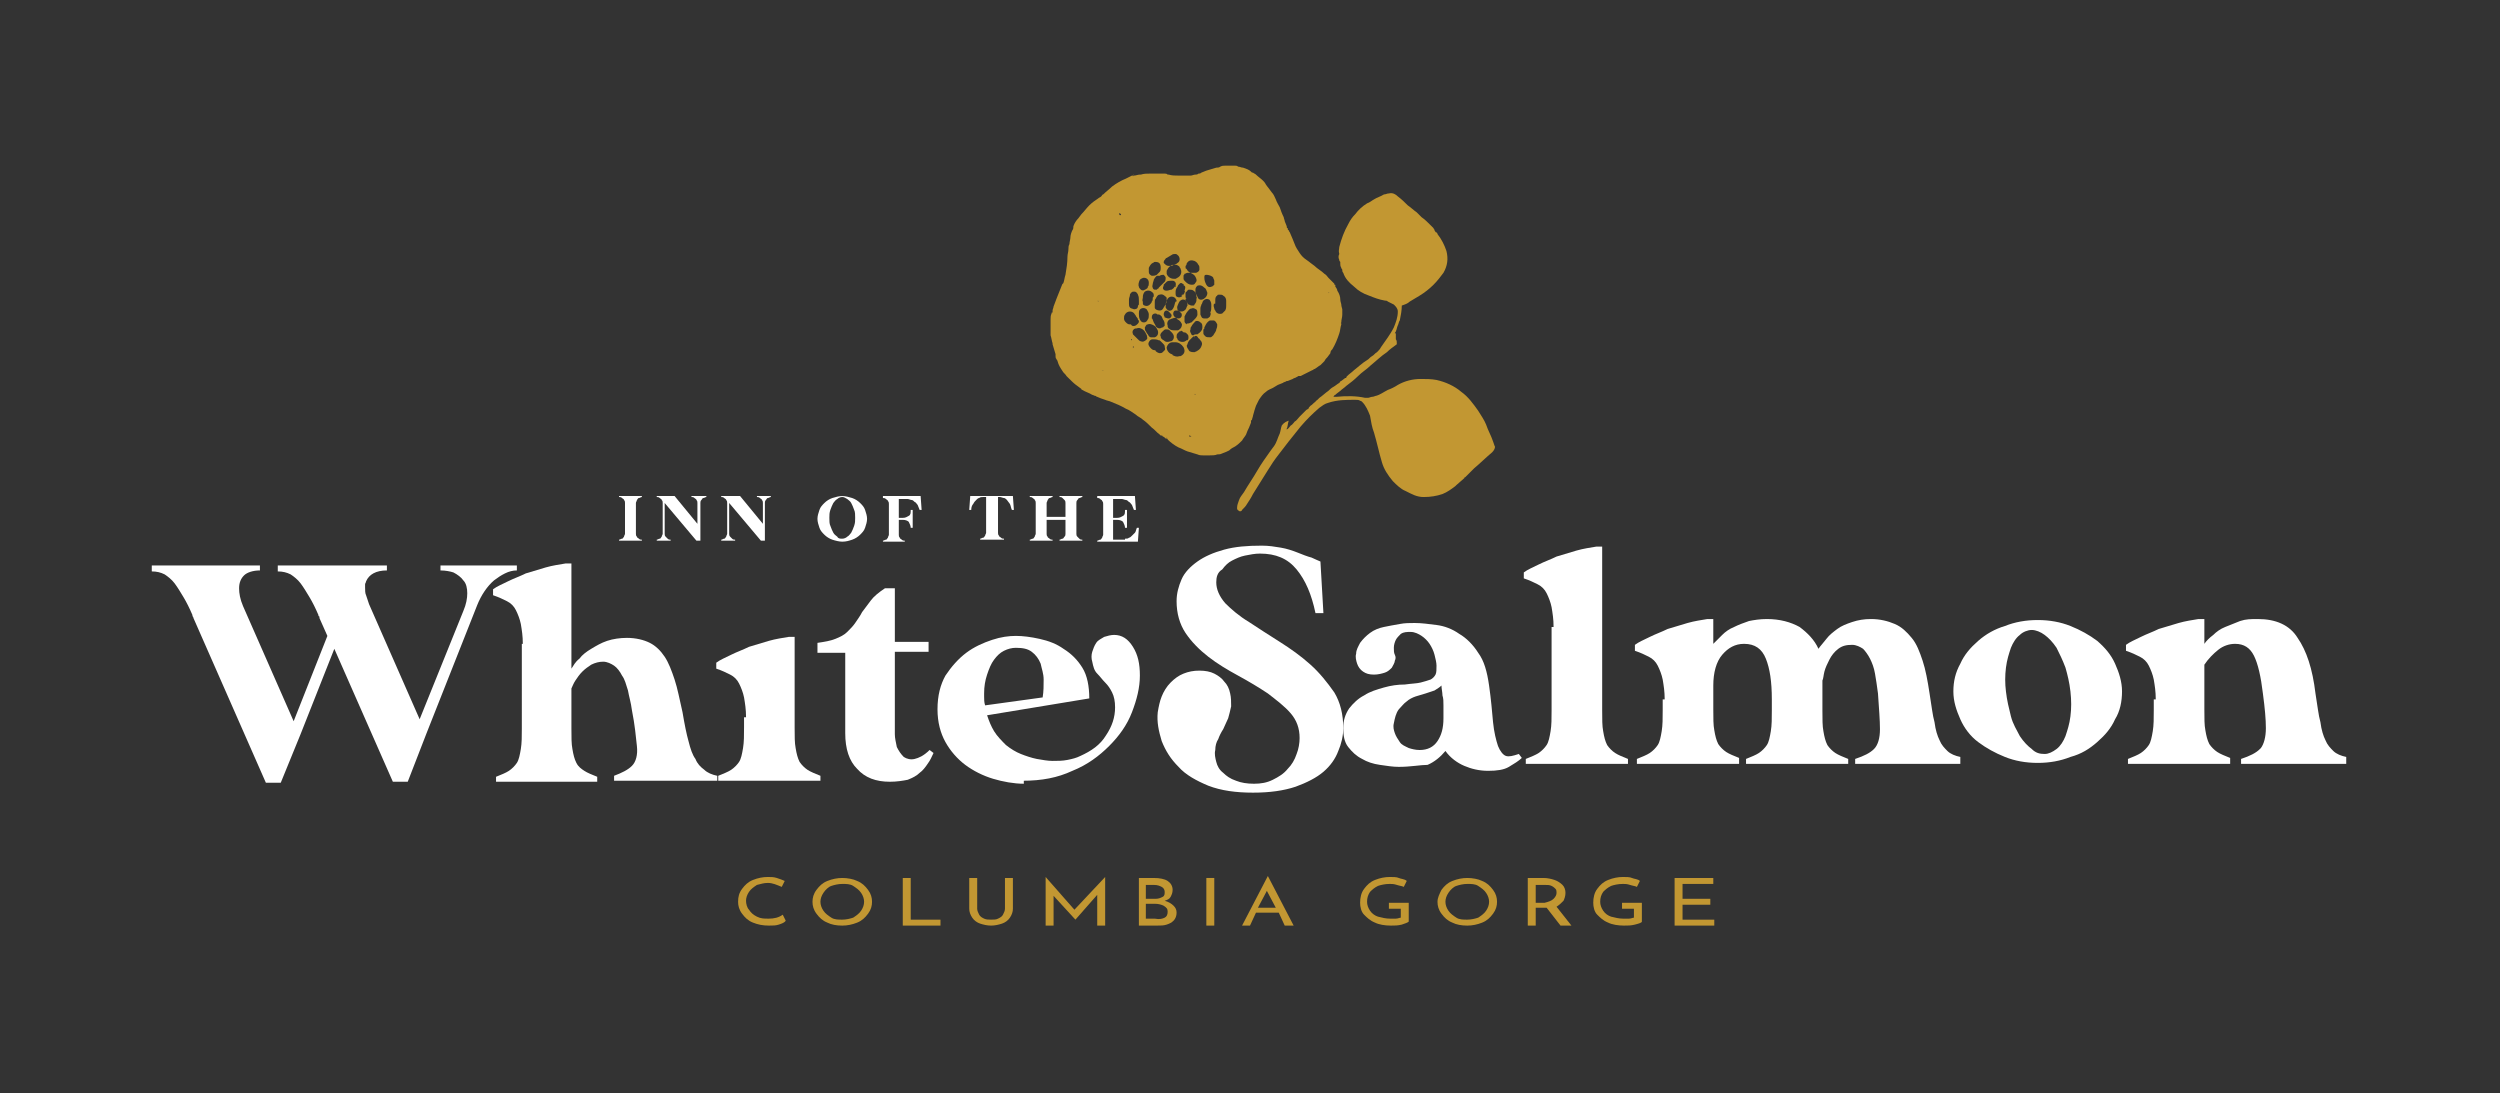 <?xml version="1.0" encoding="UTF-8"?>
<!-- Generator: Adobe Illustrator 28.3.0, SVG Export Plug-In . SVG Version: 6.00 Build 0)  -->
<svg xmlns="http://www.w3.org/2000/svg" xmlns:xlink="http://www.w3.org/1999/xlink" version="1.1" id="Layer_1" x="0px" y="0px" viewBox="0 0 252 110.2" style="enable-background:new 0 0 252 110.2;" xml:space="preserve">
<rect x="0" y="0" width="252" height="110.2" fill="#333333" stroke="none"/>
<style type="text/css">
	.st0{fill:#FFFFFF;}
	.st1{fill:#C29732;}
	.st2{fill:#916F2C;}
</style>
<g>
	<g>
		<g>
			<path class="st0" d="M122.6,58.7c0,0.7,0.3,1.4,0.9,2.1c0.6,0.6,1.4,1.3,2.4,1.9c0.9,0.6,2,1.3,3.1,2c1.1,0.7,2.1,1.4,3.1,2.3     c0.9,0.8,1.7,1.8,2.4,2.8c0.6,1,0.9,2.2,0.9,3.6c0,0.8-0.2,1.6-0.5,2.3c-0.3,0.8-0.8,1.5-1.5,2.1c-0.7,0.6-1.7,1.1-2.8,1.5     c-1.2,0.4-2.6,0.6-4.3,0.6c-1.7,0-3.2-0.2-4.5-0.7c-1.2-0.5-2.3-1.1-3-1.9c-0.8-0.8-1.3-1.6-1.7-2.6c-0.3-1-0.5-1.9-0.4-2.9     c0.1-0.6,0.2-1.1,0.4-1.6c0.2-0.5,0.5-1,0.9-1.4c0.4-0.4,0.8-0.7,1.3-0.9c0.5-0.2,1-0.3,1.6-0.3c0.6,0,1.1,0.1,1.5,0.3     s0.8,0.5,1,0.8c0.3,0.3,0.5,0.7,0.6,1.2c0.1,0.4,0.1,0.9,0.1,1.3c-0.1,0.4-0.2,0.9-0.3,1.2c-0.2,0.4-0.3,0.7-0.5,1.1     c-0.2,0.3-0.4,0.7-0.5,1c-0.2,0.3-0.3,0.7-0.3,1.1c-0.1,0.4,0,0.8,0.1,1.2c0.1,0.4,0.3,0.8,0.7,1.1c0.3,0.3,0.7,0.6,1.3,0.8     c0.5,0.2,1.1,0.3,1.8,0.3c0.7,0,1.3-0.1,1.9-0.4c0.6-0.3,1.1-0.6,1.5-1.1c0.4-0.4,0.7-0.9,0.9-1.5c0.2-0.5,0.3-1.1,0.3-1.6     c0-1-0.3-1.8-0.9-2.5c-0.6-0.7-1.4-1.3-2.3-2c-0.9-0.6-1.9-1.2-3-1.8c-1.1-0.6-2.1-1.2-3-1.9c-0.9-0.7-1.7-1.5-2.3-2.4     c-0.6-0.9-0.9-2-0.9-3.2c0-0.8,0.2-1.5,0.5-2.2c0.3-0.7,0.9-1.3,1.6-1.8c0.7-0.5,1.6-0.9,2.7-1.2c1.1-0.3,2.3-0.4,3.8-0.4     c0.7,0,1.3,0.1,1.9,0.2c0.6,0.1,1.2,0.3,1.7,0.5c0.5,0.2,1,0.4,1.4,0.5c0.4,0.2,0.7,0.3,0.9,0.4l0.3,5.2h-0.8     c-0.4-1.9-1-3.3-1.9-4.4c-0.9-1.1-2.1-1.6-3.7-1.6c-0.5,0-1,0.1-1.5,0.2c-0.5,0.1-0.9,0.3-1.3,0.5c-0.4,0.2-0.7,0.5-1,0.9     C122.7,57.7,122.6,58.2,122.6,58.7z"></path>
			<path class="st0" d="M141,77.3c-0.6,0-1.2-0.1-1.9-0.2c-0.7-0.1-1.3-0.3-1.8-0.6c-0.6-0.3-1-0.7-1.4-1.2     c-0.4-0.5-0.5-1.2-0.5-1.9c0-0.8,0.2-1.4,0.6-2c0.4-0.5,0.9-1,1.5-1.3c0.6-0.4,1.3-0.6,2-0.8c0.7-0.2,1.4-0.3,2.1-0.3     c0.7-0.1,1.2-0.1,1.6-0.2c0.4-0.1,0.7-0.2,1-0.3c0.2-0.1,0.4-0.3,0.5-0.5c0.1-0.2,0.1-0.5,0.1-0.9c0-0.3-0.1-0.7-0.2-1.1     c-0.1-0.4-0.3-0.8-0.5-1.1c-0.2-0.3-0.5-0.6-0.8-0.8c-0.3-0.2-0.7-0.4-1.1-0.4c-0.4,0-0.7,0-1,0.2c-0.2,0.2-0.4,0.4-0.5,0.6     c-0.1,0.2-0.2,0.5-0.2,0.8c0,0.3,0,0.5,0.1,0.7c0.1,0.2,0.1,0.4,0,0.6c0,0.2-0.2,0.5-0.3,0.7c-0.2,0.2-0.4,0.4-0.7,0.5     c-0.3,0.1-0.7,0.2-1.1,0.2c-0.5,0-0.8-0.1-1.1-0.3c-0.3-0.2-0.5-0.5-0.6-0.8c-0.1-0.3-0.2-0.7-0.1-1c0-0.4,0.2-0.7,0.4-1.1     c0.3-0.4,0.6-0.7,1-1c0.4-0.3,0.9-0.5,1.4-0.6c0.5-0.1,1-0.2,1.6-0.3c0.5-0.1,1-0.1,1.5-0.1c0.7,0,1.4,0.1,2.2,0.2     c0.8,0.1,1.6,0.4,2.3,0.9c0.7,0.4,1.4,1.1,1.9,1.9c0.6,0.8,0.9,1.9,1.1,3.3c0.2,1.4,0.3,2.6,0.4,3.7c0.1,1,0.3,1.8,0.5,2.4     c0.2,0.5,0.5,0.9,0.8,1c0.3,0.1,0.7,0,1.3-0.2l0.3,0.4c-0.3,0.3-0.8,0.6-1.3,0.9c-0.5,0.3-1.2,0.4-2.1,0.4     c-0.9,0-1.7-0.2-2.4-0.5c-0.7-0.3-1.4-0.8-1.9-1.5c-0.5,0.6-1.1,1.1-1.8,1.4C143.2,77.1,142.2,77.3,141,77.3z M140.5,72.9     c-0.1,0.4,0,0.7,0.1,1c0.1,0.3,0.3,0.6,0.5,0.9s0.5,0.4,0.9,0.6c0.3,0.1,0.7,0.2,1.1,0.2c0.8,0,1.4-0.3,1.8-0.9     c0.4-0.6,0.6-1.3,0.6-2.3c0-0.4,0-0.9,0-1.3s0-0.7-0.1-1c0-0.3-0.1-0.7-0.1-1c-0.2,0.2-0.4,0.3-0.7,0.5c-0.3,0.1-0.6,0.2-0.9,0.3     c-0.3,0.1-0.7,0.2-1,0.3c-0.3,0.1-0.7,0.3-0.9,0.5c-0.3,0.2-0.5,0.5-0.8,0.8C140.7,71.9,140.6,72.4,140.5,72.9z"></path>
			<path class="st0" d="M156.6,63.2c0-0.8-0.1-1.4-0.2-2c-0.1-0.5-0.3-1-0.5-1.4c-0.2-0.4-0.5-0.7-0.9-0.9c-0.4-0.2-0.8-0.4-1.4-0.6     v-0.6c0.4-0.3,0.9-0.5,1.5-0.8c0.6-0.3,1.2-0.5,1.8-0.8c0.7-0.2,1.3-0.4,2-0.6c0.7-0.2,1.4-0.3,2-0.4h0.6v8v8.5     c0,0.9,0,1.6,0.1,2.1c0.1,0.6,0.2,1,0.4,1.4c0.2,0.3,0.5,0.6,0.8,0.8c0.3,0.2,0.8,0.4,1.3,0.6V77h-4.7h-0.9h-4.7v-0.5     c0.5-0.2,1-0.4,1.3-0.6c0.3-0.2,0.6-0.5,0.8-0.8c0.2-0.3,0.3-0.8,0.4-1.4c0.1-0.6,0.1-1.3,0.1-2.1V63.2z"></path>
			<path class="st0" d="M167.8,70.5c0-0.8-0.1-1.4-0.2-2c-0.1-0.5-0.3-1-0.5-1.4c-0.2-0.4-0.5-0.7-0.9-0.9c-0.4-0.2-0.8-0.4-1.4-0.6     v-0.6c0.4-0.3,0.9-0.5,1.5-0.8c0.6-0.3,1.2-0.5,1.8-0.8c0.7-0.2,1.3-0.4,2-0.6c0.7-0.2,1.4-0.3,2-0.4h0.6l0,2.5     c0.3-0.3,0.6-0.6,0.9-0.9c0.3-0.3,0.7-0.6,1.2-0.8c0.4-0.2,0.9-0.4,1.5-0.6c0.5-0.1,1.1-0.2,1.8-0.2c1.3,0,2.4,0.3,3.3,0.8     c0.8,0.6,1.5,1.3,1.9,2.2c0.2-0.3,0.5-0.6,0.8-1c0.3-0.4,0.7-0.7,1.1-1c0.4-0.3,0.9-0.5,1.5-0.7c0.6-0.2,1.2-0.3,1.9-0.3     c0.9,0,1.7,0.2,2.4,0.5s1.2,0.8,1.7,1.4c0.5,0.6,0.8,1.4,1.1,2.3c0.3,0.9,0.5,2,0.7,3.3c0.2,1.2,0.3,2.2,0.5,2.9     c0.1,0.8,0.3,1.4,0.5,1.8c0.2,0.5,0.5,0.8,0.8,1.1c0.3,0.3,0.8,0.5,1.3,0.6V77h-5h-0.9H187v-0.5c0.9-0.3,1.5-0.6,1.9-1     c0.4-0.4,0.6-1.1,0.6-2c0-0.9-0.1-2.1-0.2-3.6c-0.1-0.8-0.2-1.4-0.3-2c-0.1-0.6-0.3-1.1-0.5-1.5c-0.2-0.4-0.5-0.8-0.7-1     c-0.3-0.2-0.7-0.4-1.1-0.4c-0.6,0-1,0.1-1.4,0.4c-0.4,0.3-0.7,0.7-0.9,1.1c-0.2,0.4-0.4,0.8-0.5,1.2c-0.1,0.4-0.1,0.7-0.2,0.9v3     c0,0.9,0,1.6,0.1,2.1c0.1,0.6,0.2,1,0.4,1.4c0.2,0.3,0.5,0.6,0.8,0.8c0.3,0.2,0.8,0.4,1.3,0.6V77h-4.7h-0.9H176v-0.5     c0.5-0.2,1-0.4,1.3-0.6c0.3-0.2,0.6-0.5,0.8-0.8c0.2-0.3,0.3-0.8,0.4-1.4c0.1-0.6,0.1-1.3,0.1-2.1v-1.1c0-1.8-0.2-3.1-0.6-4.1     c-0.4-1-1.1-1.5-2.2-1.5c-0.9,0-1.6,0.4-2.2,1.1c-0.6,0.7-0.9,1.8-0.9,3.1v2.4c0,0.9,0,1.6,0.1,2.1c0.1,0.6,0.2,1,0.4,1.4     c0.2,0.3,0.5,0.6,0.8,0.8c0.3,0.2,0.8,0.4,1.3,0.6V77h-4.7h-0.9h-4.7v-0.5c0.5-0.2,1-0.4,1.3-0.6c0.3-0.2,0.6-0.5,0.8-0.8     c0.2-0.3,0.3-0.8,0.4-1.4c0.1-0.6,0.1-1.3,0.1-2.1V70.5z"></path>
			<path class="st0" d="M205.4,62.5c1.2,0,2.3,0.2,3.3,0.6c1,0.4,1.9,0.9,2.7,1.5c0.8,0.7,1.4,1.4,1.8,2.3c0.4,0.9,0.7,1.8,0.7,2.8     c0,1-0.2,2-0.7,2.8c-0.4,0.9-1,1.6-1.8,2.3c-0.8,0.7-1.6,1.2-2.7,1.5c-1,0.4-2.1,0.6-3.3,0.6c-1.2,0-2.3-0.2-3.3-0.6     c-1-0.4-1.9-0.9-2.7-1.5c-0.8-0.6-1.4-1.4-1.8-2.3c-0.4-0.9-0.7-1.8-0.7-2.8c0-1,0.2-1.9,0.7-2.8c0.4-0.9,1-1.6,1.8-2.3     c0.8-0.7,1.7-1.2,2.7-1.5C203.1,62.7,204.2,62.5,205.4,62.5z M206.1,76c0.4,0,0.8-0.2,1.2-0.5c0.4-0.3,0.7-0.8,0.9-1.3     c0.2-0.6,0.4-1.2,0.5-2c0.1-0.8,0.1-1.6,0-2.5c-0.1-0.9-0.3-1.7-0.5-2.4c-0.3-0.8-0.6-1.4-0.9-2c-0.4-0.6-0.8-1-1.2-1.3     c-0.4-0.3-0.9-0.5-1.3-0.5c-0.4,0-0.9,0.2-1.2,0.5c-0.4,0.3-0.7,0.8-0.9,1.3c-0.2,0.6-0.4,1.2-0.5,2c-0.1,0.8-0.1,1.6,0,2.4     c0.1,0.9,0.3,1.7,0.5,2.5s0.6,1.4,0.9,2c0.4,0.6,0.8,1,1.2,1.3C205.2,75.9,205.6,76,206.1,76z"></path>
			<path class="st0" d="M217.3,70.5c0-0.8-0.1-1.4-0.2-2c-0.1-0.5-0.3-1-0.5-1.4c-0.2-0.4-0.5-0.7-0.9-0.9c-0.4-0.2-0.8-0.4-1.4-0.6     v-0.6c0.4-0.3,0.9-0.5,1.5-0.8c0.6-0.3,1.2-0.5,1.8-0.8c0.7-0.2,1.3-0.4,2-0.6c0.7-0.2,1.4-0.3,2-0.4h0.6v2.5     c0.2-0.3,0.5-0.6,0.9-0.9c0.3-0.3,0.7-0.6,1.2-0.8c0.5-0.2,1-0.4,1.5-0.6c0.6-0.2,1.1-0.2,1.8-0.2c1.8,0,3.2,0.6,4,1.9     c0.9,1.3,1.5,3.1,1.8,5.6c0.2,1.2,0.3,2.2,0.5,2.9c0.1,0.8,0.3,1.4,0.5,1.8c0.2,0.5,0.5,0.8,0.8,1.1c0.3,0.3,0.8,0.5,1.3,0.6V77     h-5h-0.9h-4.7v-0.5c0.9-0.3,1.5-0.6,1.9-1l0.1-0.1v0c0.3-0.4,0.5-1.1,0.5-2c0-0.9-0.1-2-0.3-3.5c-0.2-1.7-0.5-3-0.9-3.8     c-0.4-0.8-1-1.2-1.9-1.2c-0.6,0-1.2,0.2-1.7,0.6s-1,0.9-1.4,1.5v4.5c0,0.9,0,1.6,0.1,2.1c0.1,0.6,0.2,1,0.4,1.4     c0.2,0.3,0.5,0.6,0.8,0.8c0.3,0.2,0.8,0.4,1.3,0.6V77h-4.7h-0.9h-4.7v-0.5c0.5-0.2,1-0.4,1.3-0.6c0.3-0.2,0.6-0.5,0.8-0.8     c0.2-0.3,0.3-0.8,0.4-1.4c0.1-0.6,0.1-1.3,0.1-2.1V70.5z"></path>
		</g>
	</g>
	<g>
		<g>
			<path class="st0" d="M44.4,57.5V57h7.7v0.5c-0.4,0-0.8,0.1-1.2,0.3s-0.7,0.4-1.1,0.7c-0.7,0.6-1.3,1.5-1.7,2.5L43,73.9l-1.9,4.9     h-1.5l-5.9-13.4l-3.4,8.6l-2,4.9h-1.5l-7.3-16.6c0,0,0-0.1-0.1-0.2c0,0,0,0,0-0.1c-0.3-0.7-0.6-1.3-0.9-1.8     c-0.3-0.5-0.6-1-0.9-1.4c-0.3-0.4-0.7-0.7-1-0.9c-0.4-0.2-0.8-0.3-1.3-0.3V57h10.9v0.5c-0.7,0-1.3,0.2-1.6,0.5     c-0.3,0.3-0.5,0.7-0.5,1.3c0,0.5,0.1,1.1,0.4,1.8l5.1,11.6l3.4-8.6l-0.8-1.8c0,0,0-0.1,0-0.1c0,0,0-0.1-0.1-0.1v-0.1     c-0.3-0.7-0.6-1.3-0.9-1.8c-0.3-0.5-0.6-1-0.9-1.4c-0.3-0.4-0.7-0.7-1-0.9c-0.4-0.2-0.8-0.3-1.3-0.3V57h3.5H39v0.5     c-1.1,0-1.8,0.4-2.1,1.1c0,0.1-0.1,0.2-0.1,0.3c0,0.1,0,0.2,0,0.3c0,0.3,0,0.6,0.1,0.8c0.1,0.3,0.2,0.6,0.3,0.9l5.1,11.6     l4.4-10.9c0.3-0.7,0.4-1.3,0.4-1.8s-0.1-1-0.4-1.3c-0.2-0.3-0.6-0.6-1-0.8C45.4,57.6,44.9,57.5,44.4,57.5z"></path>
			<path class="st0" d="M52.7,64.9c0-0.8-0.1-1.4-0.2-2c-0.1-0.5-0.3-1-0.5-1.4c-0.2-0.4-0.5-0.7-0.9-0.9c-0.4-0.2-0.8-0.4-1.4-0.6     v-0.6c0.4-0.3,0.9-0.5,1.5-0.8c0.6-0.3,1.2-0.5,1.8-0.8c0.7-0.2,1.3-0.4,2-0.6c0.7-0.2,1.4-0.3,2-0.4h0.6v8v2.6     c0.2-0.3,0.4-0.7,0.8-1c0.3-0.4,0.7-0.7,1.2-1c0.5-0.3,1-0.6,1.6-0.8c0.6-0.2,1.3-0.3,2-0.3c0.9,0,1.7,0.2,2.3,0.5     s1.1,0.8,1.5,1.4c0.4,0.6,0.7,1.4,1,2.3c0.3,0.9,0.5,2,0.8,3.3c0.2,1.2,0.4,2.2,0.6,2.9c0.2,0.8,0.4,1.4,0.7,1.8     c0.2,0.5,0.5,0.8,0.9,1.1c0.3,0.3,0.8,0.5,1.3,0.6v0.5h-4.8h-0.9h-4.7v-0.5c0.8-0.3,1.4-0.6,1.8-1c0.4-0.4,0.6-1.1,0.5-2     c-0.1-0.9-0.2-2.1-0.5-3.6c-0.1-0.8-0.3-1.4-0.4-2c-0.2-0.6-0.3-1.1-0.6-1.5c-0.2-0.4-0.5-0.8-0.8-1c-0.3-0.2-0.7-0.4-1.1-0.4     c-0.4,0-0.8,0.1-1.2,0.3c-0.3,0.2-0.6,0.4-0.9,0.7c-0.3,0.3-0.5,0.6-0.7,0.9c-0.2,0.3-0.3,0.6-0.4,0.8v4c0,0.9,0,1.6,0.1,2.1     c0.1,0.6,0.2,1,0.4,1.4s0.5,0.6,0.8,0.8c0.3,0.2,0.8,0.4,1.3,0.6v0.5h-4.7h-0.9H50v-0.5c0.5-0.2,1-0.4,1.3-0.6     c0.3-0.2,0.6-0.5,0.8-0.8s0.3-0.8,0.4-1.4c0.1-0.6,0.1-1.3,0.1-2.1V64.9z"></path>
			<path class="st0" d="M75.2,72.3c0-0.8-0.1-1.4-0.2-2c-0.1-0.5-0.3-1-0.5-1.4c-0.2-0.4-0.5-0.7-0.9-0.9c-0.4-0.2-0.8-0.4-1.4-0.6     v-0.6c0.4-0.3,0.9-0.5,1.5-0.8c0.6-0.3,1.2-0.5,1.8-0.8c0.7-0.2,1.3-0.4,2-0.6c0.7-0.2,1.4-0.3,2-0.4h0.6v9.1     c0,0.9,0,1.6,0.1,2.1c0.1,0.6,0.2,1,0.4,1.4c0.2,0.3,0.5,0.6,0.8,0.8c0.3,0.2,0.8,0.4,1.3,0.6v0.5h-4.7h-0.9h-4.7v-0.5     c0.5-0.2,1-0.4,1.3-0.6c0.3-0.2,0.6-0.5,0.8-0.8c0.2-0.3,0.3-0.8,0.4-1.4c0.1-0.6,0.1-1.3,0.1-2.1V72.3z"></path>
			<path class="st0" d="M89.7,78.8c-1.4,0-2.5-0.4-3.3-1.3c-0.8-0.8-1.2-2-1.2-3.6v-8.1h-2.8v-1c0.7-0.1,1.3-0.2,1.8-0.4     c0.5-0.2,0.9-0.4,1.2-0.7s0.6-0.6,0.8-0.9c0.2-0.3,0.5-0.7,0.7-1.1c0.3-0.4,0.6-0.8,0.9-1.2c0.3-0.4,0.8-0.8,1.4-1.2h1v5.4h3.4v1     h-3.4V74c0,0.4,0.1,0.8,0.2,1.3c0.2,0.4,0.4,0.7,0.7,1c0.3,0.2,0.7,0.3,1.1,0.2c0.4-0.1,0.9-0.3,1.5-0.9l0.4,0.3     c-0.2,0.4-0.3,0.7-0.6,1.1c-0.2,0.3-0.5,0.7-0.8,0.9c-0.3,0.3-0.7,0.5-1.2,0.7C91,78.7,90.4,78.8,89.7,78.8z"></path>
			<path class="st0" d="M103.2,79c-1,0-2.1-0.2-3.1-0.5c-1-0.3-2-0.8-2.8-1.4c-0.8-0.6-1.5-1.4-2-2.3c-0.5-0.9-0.8-2-0.8-3.3     c0-1.4,0.3-2.5,0.8-3.4c0.6-0.9,1.3-1.7,2.1-2.3c0.8-0.6,1.7-1,2.6-1.3c0.9-0.3,1.7-0.4,2.4-0.4c0.7,0,1.5,0.1,2.4,0.3     c0.9,0.2,1.7,0.5,2.4,1c0.8,0.5,1.4,1.1,1.9,1.9c0.5,0.8,0.7,1.9,0.7,3.1l-10.3,1.7c0.2,0.6,0.4,1.1,0.7,1.6     c0.3,0.5,0.8,1,1.2,1.4c0.5,0.4,1,0.7,1.5,0.9c0.5,0.2,1.1,0.4,1.6,0.5c0.6,0.1,1.1,0.2,1.6,0.2c0.5,0,1,0,1.5-0.1     c0.5-0.1,0.9-0.2,1.3-0.4c1.1-0.5,2-1.1,2.6-2.1c0.6-0.9,0.9-1.8,0.9-2.8c0-0.6-0.1-1.1-0.3-1.5c-0.2-0.4-0.4-0.7-0.7-1     c-0.3-0.3-0.5-0.6-0.8-0.9c-0.3-0.3-0.4-0.7-0.5-1.2c-0.1-0.3-0.1-0.7,0-1c0.1-0.3,0.2-0.6,0.4-0.9c0.2-0.3,0.5-0.4,0.8-0.6     c0.3-0.1,0.7-0.2,1-0.2c0.8,0,1.4,0.4,1.9,1.2c0.5,0.8,0.7,1.7,0.7,2.9c0,1.2-0.3,2.4-0.8,3.7c-0.5,1.3-1.3,2.4-2.3,3.4     c-1,1-2.2,1.9-3.7,2.5c-1.5,0.7-3.1,1-5,1H103.2z M102.4,65.3c-0.4,0-0.8,0.1-1.2,0.3c-0.4,0.2-0.7,0.5-1,0.9     c-0.3,0.4-0.5,0.9-0.7,1.5c-0.2,0.6-0.3,1.2-0.3,1.9c0,0,0,0.1,0,0.1c0,0,0,0.1,0,0.1v0.1c0,0.3,0,0.6,0.1,0.9l5.8-0.8     c0.1-0.6,0.1-1.2,0.1-1.8s-0.2-1.1-0.3-1.6c-0.2-0.5-0.5-0.9-0.9-1.2C103.6,65.4,103.1,65.3,102.4,65.3z"></path>
		</g>
	</g>
	<g>
		<g>
			<path class="st0" d="M62.4,50.1V50h1.1h0.1h1.1v0.1c-0.1,0-0.2,0.1-0.3,0.1s-0.1,0.1-0.2,0.2c0,0.1-0.1,0.2-0.1,0.3s0,0.3,0,0.4     v2.3c0,0.2,0,0.3,0,0.4s0,0.2,0.1,0.3c0,0.1,0.1,0.1,0.2,0.2s0.2,0.1,0.3,0.1v0.1h-1.1h-0.1h-1.1v-0.1c0.1,0,0.2-0.1,0.3-0.1     s0.1-0.1,0.2-0.2c0-0.1,0.1-0.2,0.1-0.3s0-0.3,0-0.4v-2.3c0-0.2,0-0.3,0-0.4s0-0.2-0.1-0.3c0-0.1-0.1-0.1-0.2-0.2     S62.5,50.1,62.4,50.1z"></path>
			<path class="st0" d="M69.8,50h1.4v0.1c-0.1,0-0.2,0.1-0.3,0.1s-0.1,0.1-0.2,0.2s-0.1,0.2-0.1,0.3s0,0.3,0,0.4v2v1.4h-0.3h-0.1     L67,50.7v2.7c0,0.2,0,0.3,0,0.4s0,0.2,0.1,0.3s0.1,0.1,0.2,0.2s0.2,0.1,0.3,0.1v0.1h-1.4v-0.1c0.1,0,0.2-0.1,0.3-0.1     s0.1-0.1,0.2-0.2c0-0.1,0.1-0.2,0.1-0.3s0-0.3,0-0.4l0-2.3c0-0.2,0-0.3,0-0.4s0-0.2-0.1-0.3c0-0.1-0.1-0.1-0.2-0.2     s-0.2-0.1-0.3-0.1V50h0.2H67h1l2.3,2.8v-1.7c0-0.2,0-0.3,0-0.4s0-0.2-0.1-0.3c0-0.1-0.1-0.1-0.2-0.2s-0.2-0.1-0.3-0.1V50z"></path>
			<path class="st0" d="M76.3,50h1.4v0.1c-0.1,0-0.2,0.1-0.3,0.1s-0.1,0.1-0.2,0.2s-0.1,0.2-0.1,0.3s0,0.3,0,0.4v2v1.4h-0.3h-0.1     l-3.2-3.8v2.7c0,0.2,0,0.3,0,0.4s0,0.2,0.1,0.3s0.1,0.1,0.2,0.2s0.2,0.1,0.3,0.1v0.1h-1.4v-0.1c0.1,0,0.2-0.1,0.3-0.1     s0.1-0.1,0.2-0.2c0-0.1,0.1-0.2,0.1-0.3s0-0.3,0-0.4l0-2.3c0-0.2,0-0.3,0-0.4s0-0.2-0.1-0.3c0-0.1-0.1-0.1-0.2-0.2     s-0.2-0.1-0.3-0.1V50H73h0.6h1l2.3,2.8v-1.7c0-0.2,0-0.3,0-0.4s0-0.2-0.1-0.3c0-0.1-0.1-0.1-0.2-0.2s-0.2-0.1-0.3-0.1V50z"></path>
			<path class="st0" d="M84.9,50c0.3,0,0.7,0.1,1,0.2s0.6,0.3,0.8,0.5c0.2,0.2,0.4,0.4,0.5,0.7c0.1,0.3,0.2,0.6,0.2,0.9     c0,0.3-0.1,0.6-0.2,0.9c-0.1,0.3-0.3,0.5-0.5,0.7c-0.2,0.2-0.5,0.4-0.8,0.5s-0.6,0.2-1,0.2c-0.3,0-0.7-0.1-1-0.2     s-0.6-0.3-0.8-0.5c-0.2-0.2-0.4-0.4-0.5-0.7s-0.2-0.6-0.2-0.9c0-0.3,0.1-0.6,0.2-0.9s0.3-0.5,0.5-0.7c0.2-0.2,0.5-0.4,0.8-0.5     S84.6,50,84.9,50z M84.9,54.3c0.2,0,0.4-0.1,0.5-0.2c0.2-0.1,0.3-0.3,0.4-0.4c0.1-0.2,0.2-0.4,0.3-0.7c0.1-0.3,0.1-0.5,0.1-0.8     c0-0.3,0-0.6-0.1-0.8c-0.1-0.3-0.2-0.5-0.3-0.7c-0.1-0.2-0.3-0.3-0.4-0.4c-0.2-0.1-0.3-0.2-0.5-0.2c-0.2,0-0.4,0.1-0.5,0.2     c-0.2,0.1-0.3,0.3-0.4,0.4c-0.1,0.2-0.2,0.4-0.3,0.7c-0.1,0.3-0.1,0.5-0.1,0.8c0,0.3,0,0.6,0.1,0.8c0.1,0.3,0.2,0.5,0.3,0.7     c0.1,0.2,0.3,0.3,0.4,0.4C84.5,54.3,84.7,54.3,84.9,54.3z"></path>
			<path class="st0" d="M90.7,50h2.1l0.1,1.4h-0.2c-0.1-0.2-0.1-0.3-0.2-0.5c-0.1-0.1-0.2-0.3-0.3-0.3c-0.1-0.1-0.2-0.2-0.3-0.2     c-0.1,0-0.3-0.1-0.4-0.1h-0.9v0.9v1h0.4c0.3,0,0.4-0.1,0.6-0.2s0.2-0.3,0.2-0.6H92v0.9v0.9h-0.2c0-0.2-0.1-0.4-0.2-0.6     c-0.1-0.1-0.3-0.2-0.6-0.2h-0.4v1.1c0,0.2,0,0.3,0,0.4s0,0.2,0.1,0.3c0,0.1,0.1,0.1,0.2,0.2s0.2,0.1,0.3,0.1v0.1H89v-0.1     c0.1,0,0.2-0.1,0.3-0.1s0.1-0.1,0.2-0.2c0-0.1,0.1-0.2,0.1-0.3s0-0.3,0-0.4v-2.3c0-0.2,0-0.3,0-0.4s0-0.2-0.1-0.3     c0-0.1-0.1-0.1-0.2-0.2s-0.2-0.1-0.3-0.1V50h1.1h0.1H90.7z"></path>
			<path class="st0" d="M100.5,50h1.6l0.1,1.4H102c-0.1-0.2-0.1-0.4-0.2-0.6c-0.1-0.1-0.2-0.3-0.3-0.4c-0.1-0.1-0.2-0.2-0.3-0.2     c-0.1,0-0.3-0.1-0.4-0.1h-0.2v0.9v2.3c0,0.2,0,0.3,0,0.4s0,0.2,0.1,0.3c0,0.1,0.1,0.1,0.2,0.2s0.2,0.1,0.3,0.1v0.1H100h-0.1h-1.1     v-0.1c0.1,0,0.2-0.1,0.3-0.1s0.1-0.1,0.2-0.2c0-0.1,0.1-0.2,0.1-0.3s0-0.3,0-0.4v-2.3v-0.9h-0.3c-0.1,0-0.3,0-0.4,0.1     c-0.1,0-0.2,0.1-0.3,0.2c-0.1,0.1-0.2,0.2-0.3,0.4c-0.1,0.1-0.2,0.3-0.2,0.6h-0.2l0.1-1.4h1.6h0.5h0.1H100.5z"></path>
			<path class="st0" d="M107.9,50h0.1h1.1v0.1c-0.1,0-0.2,0.1-0.3,0.1s-0.1,0.1-0.2,0.2s-0.1,0.2-0.1,0.3s0,0.3,0,0.4v2.3     c0,0.2,0,0.3,0,0.4s0,0.2,0.1,0.3s0.1,0.1,0.2,0.2s0.2,0.1,0.3,0.1v0.1H108h-0.1h-1.1v-0.1c0.1,0,0.2-0.1,0.3-0.1     s0.1-0.1,0.2-0.2s0.1-0.2,0.1-0.3s0-0.3,0-0.4v-1h-1.9v1c0,0.2,0,0.3,0,0.4s0,0.2,0.1,0.3c0,0.1,0.1,0.1,0.2,0.2s0.2,0.1,0.3,0.1     v0.1h-1.1h-0.1h-1.1v-0.1c0.1,0,0.2-0.1,0.3-0.1s0.1-0.1,0.2-0.2c0-0.1,0.1-0.2,0.1-0.3s0-0.3,0-0.4v-2.3c0-0.2,0-0.3,0-0.4     s0-0.2-0.1-0.3c0-0.1-0.1-0.1-0.2-0.2s-0.2-0.1-0.3-0.1V50h1.1h0.1h1.1v0.1c-0.1,0-0.2,0.1-0.3,0.1s-0.1,0.1-0.2,0.2     c0,0.1-0.1,0.2-0.1,0.3s0,0.3,0,0.4v1h1.9v-1c0-0.2,0-0.3,0-0.4s0-0.2-0.1-0.3s-0.1-0.1-0.2-0.2s-0.2-0.1-0.3-0.1V50H107.9z"></path>
			<path class="st0" d="M113.4,54.3c0.2,0,0.3,0,0.4-0.1c0.1,0,0.2-0.1,0.3-0.2c0.1-0.1,0.2-0.2,0.3-0.3c0.1-0.1,0.1-0.3,0.2-0.5     h0.2l-0.1,1.4h-2.4h0h-0.5h-0.1h-1.1v-0.1c0.1,0,0.2-0.1,0.3-0.1s0.1-0.1,0.2-0.2c0-0.1,0.1-0.2,0.1-0.3s0-0.3,0-0.4v-2.3     c0-0.2,0-0.3,0-0.4s0-0.2-0.1-0.3c0-0.1-0.1-0.1-0.2-0.2s-0.2-0.1-0.3-0.1V50h1.1h0.1h0.5h2.1l0.1,1.4h-0.2     c-0.1-0.2-0.1-0.3-0.2-0.5c-0.1-0.1-0.2-0.3-0.3-0.3c-0.1-0.1-0.2-0.2-0.3-0.2c-0.1,0-0.3-0.1-0.4-0.1h-0.9v0.9v1h0.4     c0.3,0,0.4-0.1,0.6-0.2s0.2-0.3,0.2-0.6h0.2v0.9v0.9h-0.2c0-0.2-0.1-0.4-0.2-0.6c-0.1-0.1-0.3-0.2-0.6-0.2h-0.4v1.1v0.9H113.4z"></path>
		</g>
	</g>
	<g>
		<g>
			<path class="st1" d="M78.5,93.2c-0.3,0.1-0.6,0.1-1,0.1c-0.6,0-1.1-0.1-1.6-0.3c-0.5-0.2-0.8-0.5-1.1-0.9     c-0.3-0.4-0.4-0.8-0.4-1.2c0-0.5,0.1-0.9,0.4-1.3c0.3-0.4,0.6-0.7,1.1-0.9s1-0.3,1.5-0.3c0.3,0,0.6,0,0.9,0.1s0.6,0.2,0.8,0.3     l-0.3,0.6c-0.5-0.2-0.9-0.4-1.4-0.4c-0.4,0-0.7,0.1-1.1,0.2c-0.3,0.2-0.6,0.4-0.8,0.7c-0.2,0.3-0.3,0.6-0.3,0.9     c0,0.3,0.1,0.7,0.3,0.9c0.2,0.3,0.4,0.5,0.8,0.7s0.7,0.2,1.2,0.2c0.5,0,1-0.1,1.4-0.4l0.3,0.6C79.1,93,78.8,93.1,78.5,93.2z"></path>
			<path class="st1" d="M82.3,89.7c0.3-0.4,0.6-0.7,1.1-0.9c0.5-0.2,1-0.3,1.5-0.3c0.5,0,1.1,0.1,1.5,0.3c0.5,0.2,0.8,0.5,1.1,0.9     c0.3,0.4,0.4,0.8,0.4,1.2c0,0.4-0.1,0.8-0.4,1.2c-0.3,0.4-0.6,0.7-1.1,0.9s-1,0.3-1.5,0.3c-0.6,0-1.1-0.1-1.5-0.3     c-0.5-0.2-0.8-0.5-1.1-0.9s-0.4-0.8-0.4-1.2C81.9,90.5,82,90.1,82.3,89.7z M83,91.8c0.2,0.3,0.5,0.5,0.8,0.7     c0.3,0.2,0.7,0.2,1.1,0.2s0.8-0.1,1.1-0.2c0.3-0.2,0.6-0.4,0.8-0.7s0.3-0.6,0.3-0.9s-0.1-0.6-0.3-0.9c-0.2-0.3-0.5-0.5-0.8-0.7     c-0.3-0.2-0.7-0.2-1.1-0.2c-0.4,0-0.8,0.1-1.1,0.2S83.2,89.7,83,90c-0.2,0.3-0.3,0.6-0.3,0.9C82.7,91.2,82.8,91.5,83,91.8z"></path>
			<path class="st1" d="M91.8,88.5v4.2h3v0.6H91v-4.8H91.8z"></path>
			<path class="st1" d="M98.7,92.2c0.1,0.2,0.3,0.3,0.5,0.4s0.5,0.1,0.7,0.1c0.3,0,0.5,0,0.7-0.1c0.2-0.1,0.4-0.2,0.5-0.4     c0.1-0.2,0.2-0.4,0.2-0.6v-3.1h0.8v3.1c0,0.3-0.1,0.6-0.3,0.9s-0.5,0.5-0.8,0.6c-0.3,0.1-0.7,0.2-1.1,0.2c-0.4,0-0.8-0.1-1.1-0.2     c-0.3-0.1-0.6-0.3-0.8-0.6s-0.3-0.6-0.3-0.9v-3.1h0.8v3.1C98.5,91.8,98.6,92,98.7,92.2z"></path>
			<path class="st1" d="M111.4,88.4v4.9h-0.8v-3.1l-2.2,2.5h0l-2.2-2.4v3h-0.8v-4.9h0l2.9,3.3L111.4,88.4L111.4,88.4z"></path>
			<path class="st1" d="M118.3,91.3c0.2,0.2,0.3,0.4,0.3,0.7c0,0.3-0.1,0.6-0.3,0.8c-0.2,0.2-0.4,0.3-0.7,0.4     c-0.3,0.1-0.6,0.1-1,0.1h-1.8v-4.8h1.5c0.6,0,1.1,0.1,1.4,0.3s0.5,0.5,0.5,0.9c0,0.3-0.1,0.5-0.2,0.7c-0.1,0.2-0.3,0.3-0.6,0.4     C117.8,90.9,118.1,91.1,118.3,91.3z M115.6,90.6h0.9c0.3,0,0.5-0.1,0.7-0.2c0.2-0.1,0.2-0.3,0.2-0.5c0-0.2-0.1-0.4-0.3-0.5     c-0.2-0.1-0.4-0.2-0.8-0.2h-0.8V90.6z M117.4,92.5c0.2-0.1,0.3-0.3,0.3-0.6c0-0.3-0.1-0.4-0.4-0.6c-0.2-0.1-0.5-0.2-0.9-0.2h-0.9     v1.5h0.9C116.9,92.7,117.2,92.6,117.4,92.5z"></path>
			<path class="st1" d="M122.4,88.5v4.8h-0.8v-4.8H122.4z"></path>
			<path class="st1" d="M128.9,92h-2.3l-0.6,1.3h-0.8l2.6-5h0l2.6,5h-0.9L128.9,92z M128.6,91.5l-0.9-1.7l-0.9,1.7H128.6z"></path>
			<path class="st1" d="M141.3,93.2c-0.4,0.1-0.7,0.1-1.1,0.1c-0.6,0-1.2-0.1-1.6-0.3c-0.5-0.2-0.8-0.5-1.1-0.8s-0.4-0.8-0.4-1.2     c0-0.5,0.1-1,0.4-1.4c0.3-0.4,0.6-0.7,1.1-0.9c0.5-0.2,1-0.3,1.5-0.3c0.3,0,0.7,0,0.9,0.1s0.6,0.1,0.8,0.3l-0.3,0.6     c-0.2-0.1-0.4-0.1-0.7-0.2c-0.3-0.1-0.5-0.1-0.7-0.1c-0.5,0-0.9,0.1-1.2,0.2c-0.4,0.2-0.6,0.4-0.8,0.6c-0.2,0.3-0.3,0.6-0.3,1     c0,0.3,0.1,0.6,0.3,0.9c0.2,0.3,0.5,0.5,0.8,0.6c0.4,0.1,0.8,0.2,1.2,0.2c0.2,0,0.4,0,0.6,0s0.4-0.1,0.5-0.1v-0.9h-1.2v-0.6h2     v1.9C141.9,93,141.6,93.1,141.3,93.2z"></path>
			<path class="st1" d="M145.3,89.7c0.3-0.4,0.6-0.7,1.1-0.9c0.5-0.2,1-0.3,1.5-0.3c0.5,0,1.1,0.1,1.5,0.3c0.5,0.2,0.8,0.5,1.1,0.9     c0.3,0.4,0.4,0.8,0.4,1.2c0,0.4-0.1,0.8-0.4,1.2c-0.3,0.4-0.6,0.7-1.1,0.9s-1,0.3-1.5,0.3c-0.6,0-1.1-0.1-1.5-0.3     c-0.5-0.2-0.8-0.5-1.1-0.9s-0.4-0.8-0.4-1.2C144.9,90.5,145.1,90.1,145.3,89.7z M146,91.8c0.2,0.3,0.5,0.5,0.8,0.7     c0.3,0.2,0.7,0.2,1.1,0.2s0.8-0.1,1.1-0.2c0.3-0.2,0.6-0.4,0.8-0.7s0.3-0.6,0.3-0.9s-0.1-0.6-0.3-0.9c-0.2-0.3-0.5-0.5-0.8-0.7     c-0.3-0.2-0.7-0.2-1.1-0.2c-0.4,0-0.8,0.1-1.1,0.2s-0.6,0.4-0.8,0.7c-0.2,0.3-0.3,0.6-0.3,0.9C145.7,91.2,145.8,91.5,146,91.8z"></path>
			<path class="st1" d="M157.3,93.3l-1.4-1.8c0,0-0.1,0-0.2,0h-0.9v1.8H154v-4.8h1.6c0.4,0,0.8,0.1,1.1,0.2s0.6,0.3,0.8,0.5     c0.2,0.2,0.3,0.5,0.3,0.8c0,0.3-0.1,0.6-0.2,0.8c-0.2,0.2-0.4,0.4-0.7,0.6l1.5,1.9H157.3z M156.6,90.6c0.2-0.2,0.3-0.4,0.3-0.6     c0-0.1,0-0.3-0.1-0.4c-0.1-0.1-0.2-0.2-0.4-0.3c-0.2-0.1-0.4-0.1-0.7-0.1h-0.9v1.8h0.9C156.1,90.9,156.4,90.8,156.6,90.6z"></path>
			<path class="st1" d="M164.8,93.2c-0.4,0.1-0.7,0.1-1.1,0.1c-0.6,0-1.2-0.1-1.6-0.3c-0.5-0.2-0.8-0.5-1.1-0.8s-0.4-0.8-0.4-1.2     c0-0.5,0.1-1,0.4-1.4c0.3-0.4,0.6-0.7,1.1-0.9c0.5-0.2,1-0.3,1.5-0.3c0.3,0,0.7,0,0.9,0.1s0.6,0.1,0.8,0.3l-0.3,0.6     c-0.2-0.1-0.4-0.1-0.7-0.2c-0.3-0.1-0.5-0.1-0.7-0.1c-0.5,0-0.9,0.1-1.2,0.2c-0.4,0.2-0.6,0.4-0.8,0.6c-0.2,0.3-0.3,0.6-0.3,1     c0,0.3,0.1,0.6,0.3,0.9c0.2,0.3,0.5,0.5,0.8,0.6c0.4,0.1,0.8,0.2,1.2,0.2c0.2,0,0.4,0,0.6,0s0.4-0.1,0.5-0.1v-0.9h-1.2v-0.6h2     v1.9C165.5,93,165.2,93.1,164.8,93.2z"></path>
			<path class="st1" d="M172.7,88.5v0.6h-3.1v1.5h2.8v0.6h-2.8v1.5h3.2v0.6h-4v-4.8H172.7z"></path>
		</g>
	</g>
	<g>
		<path class="st1" d="M114.3,17.7c0.2,0,0.4-0.1,0.6-0.1c0,0,0,0,0.1,0c0.3-0.1,0.6-0.1,0.9-0.1c0.2,0,0.3,0,0.5,0    c0.2,0,0.4,0,0.5,0c0,0,0,0,0,0c0.1,0,0.1,0,0.1,0c0.1,0,0.1,0,0.1,0c0.1,0,0.2,0,0.3,0c0.1,0,0.2,0,0.3,0.1c0,0,0,0,0,0    c0,0,0.1,0,0.1,0c0.3,0.1,0.7,0.1,1,0.1c0.4,0,0.8,0,1.2,0c0.2,0,0.3-0.1,0.5-0.1c0.1,0,0.2,0,0.3-0.1c0.1,0,0.2,0,0.3-0.1    c0.2-0.1,0.3-0.1,0.5-0.2c0.3-0.1,0.7-0.2,1-0.3c0.1,0,0.3,0,0.4-0.1c0.2-0.1,0.3-0.1,0.5-0.1c0.2,0,0.5,0,0.7,0    c0.1,0,0.2,0,0.3,0c0.1,0,0.2,0,0.3,0.1c0.2,0,0.3,0.1,0.5,0.1c0.3,0.1,0.6,0.2,0.8,0.4c0,0,0.1,0.1,0.1,0.1c0,0,0.1,0,0.1,0    c0.1,0.1,0.2,0.1,0.3,0.2c0.2,0.2,0.5,0.4,0.7,0.6c0.1,0.1,0.2,0.2,0.3,0.4c0.2,0.3,0.4,0.5,0.6,0.8c0.2,0.2,0.3,0.5,0.4,0.7    c0.1,0.3,0.3,0.6,0.4,0.8c0.1,0.3,0.2,0.6,0.4,1c0,0.1,0.1,0.3,0.1,0.4c0.1,0.2,0.1,0.3,0.2,0.5c0,0.1,0,0.2,0.1,0.2    c0,0.1,0,0.2,0.1,0.2c0,0.1,0.1,0.2,0.1,0.2c0.1,0.2,0.2,0.5,0.3,0.7c0.1,0.2,0.1,0.3,0.2,0.5c0.1,0.3,0.3,0.6,0.5,0.9    c0.2,0.3,0.4,0.5,0.7,0.7c0.3,0.2,0.5,0.4,0.8,0.6c0.3,0.3,0.7,0.5,1,0.8c0.2,0.1,0.3,0.3,0.4,0.4c0.2,0.2,0.4,0.4,0.6,0.6    c0,0,0,0.1,0,0.1c0.1,0,0.1,0,0.1,0.1c0,0,0,0,0,0.1c0,0,0,0,0,0c0.1,0.1,0.2,0.3,0.2,0.4c0.2,0.3,0.3,0.6,0.3,0.9    c0,0.2,0.1,0.4,0.1,0.5c0,0.2,0.1,0.4,0.1,0.5c0,0.2,0,0.4,0,0.5c0,0.3-0.1,0.5-0.1,0.8c0,0-0.1,0.1,0,0.1c0,0,0,0.1,0,0.1    c-0.1,0.3-0.1,0.6-0.2,0.9c-0.2,0.6-0.4,1.1-0.7,1.6c-0.1,0.1-0.2,0.2-0.2,0.4c0,0,0,0,0,0c-0.1,0.1-0.2,0.3-0.3,0.4    c-0.1,0.1-0.2,0.2-0.3,0.4c-0.1,0.1-0.3,0.3-0.4,0.4c-0.2,0.1-0.4,0.3-0.6,0.4c0,0-0.1,0-0.1,0c0,0.1,0,0.1-0.1,0.1    c-0.4,0.2-0.8,0.4-1.2,0.6c0,0-0.1,0-0.1,0c0,0,0,0-0.1,0c-0.1,0-0.1,0.1-0.2,0.1c-0.1,0.1-0.3,0.1-0.4,0.2    c-0.2,0.1-0.3,0.1-0.5,0.2c0,0,0,0,0,0c0,0,0,0-0.1,0c-0.1,0.1-0.3,0.1-0.4,0.2c-0.2,0.1-0.3,0.1-0.5,0.2    c-0.2,0.1-0.3,0.2-0.5,0.3c-0.2,0.1-0.5,0.2-0.7,0.4c-0.3,0.2-0.5,0.5-0.7,0.8c-0.1,0.2-0.2,0.4-0.3,0.6c-0.1,0.3-0.2,0.6-0.3,1    c0,0.1-0.1,0.3-0.1,0.4c0,0-0.1,0.1-0.1,0.1c0,0.1,0,0.1,0,0.2c-0.1,0.2-0.1,0.3-0.2,0.5c-0.1,0.2-0.2,0.4-0.3,0.7    c-0.1,0.2-0.3,0.4-0.4,0.6c-0.2,0.2-0.4,0.4-0.7,0.6c-0.2,0.1-0.4,0.2-0.6,0.4c-0.2,0.1-0.4,0.2-0.7,0.3c-0.2,0.1-0.3,0.1-0.5,0.1    c-0.2,0.1-0.5,0.1-0.8,0.1c-0.2,0-0.4,0-0.6,0c-0.2,0-0.4,0-0.6-0.1c-0.3-0.1-0.7-0.2-1-0.3c-0.3-0.1-0.6-0.3-0.9-0.4    c-0.4-0.2-0.8-0.5-1.1-0.8c0,0,0,0,0,0c0-0.1-0.1-0.1-0.1-0.1c0,0,0,0-0.1,0c-0.1-0.1-0.2-0.2-0.3-0.2c0,0,0-0.1-0.1-0.1    c0,0,0,0-0.1,0c0,0-0.1-0.1-0.1-0.1c-0.3-0.2-0.5-0.5-0.8-0.7c-0.3-0.3-0.6-0.6-0.9-0.8c-0.2-0.2-0.5-0.3-0.7-0.5    c-0.3-0.2-0.7-0.5-1-0.6c-0.5-0.3-1-0.5-1.5-0.7c-0.2-0.1-0.4-0.1-0.6-0.2c-0.3-0.1-0.6-0.2-0.8-0.3c-0.1,0-0.1-0.1-0.2-0.1    c-0.1,0-0.2-0.1-0.3-0.1c-0.3-0.2-0.7-0.3-1-0.5c0,0,0,0,0,0c0,0-0.1,0-0.1-0.1c-0.1-0.1-0.3-0.2-0.4-0.3    c-0.3-0.2-0.6-0.5-0.9-0.8c-0.1-0.1-0.1-0.1-0.2-0.2c-0.1-0.2-0.3-0.3-0.4-0.5c-0.2-0.3-0.4-0.6-0.5-1c0-0.1-0.1-0.1-0.1-0.2    c-0.1-0.1-0.1-0.2-0.1-0.3c0,0,0-0.1,0-0.1c0,0,0,0,0-0.1c-0.1-0.3-0.2-0.7-0.3-1c0,0,0,0,0-0.1c-0.1-0.3-0.1-0.5-0.2-0.8    c0-0.1,0-0.2,0-0.3c0-0.2,0-0.5,0-0.7c0,0,0-0.1,0-0.1c0,0,0,0,0-0.1c0-0.1,0-0.3,0-0.4c0-0.2,0-0.4,0.1-0.6c0-0.1,0-0.1,0.1-0.1    c0,0,0-0.1,0-0.1c0,0,0-0.1,0-0.1c0-0.1,0.1-0.3,0.1-0.4c0.1-0.3,0.2-0.5,0.3-0.8c0.1-0.3,0.3-0.7,0.4-1c0.1-0.2,0.1-0.3,0.2-0.5    c0,0,0,0,0.1,0c-0.1,0,0-0.1,0-0.1c0.1-0.3,0.1-0.5,0.2-0.8c0.1-0.6,0.2-1.2,0.2-1.8c0-0.3,0.1-0.5,0.1-0.8c0-0.2,0-0.3,0.1-0.5    c0-0.2,0.1-0.5,0.1-0.7c0-0.2,0.1-0.5,0.2-0.7c0.1-0.1,0.1-0.3,0.1-0.4c0.1-0.3,0.3-0.6,0.5-0.8c0.1-0.1,0.2-0.3,0.3-0.4    c0.3-0.3,0.5-0.6,0.8-0.9c0.3-0.3,0.6-0.5,0.9-0.7c0.1-0.1,0.2-0.1,0.3-0.2c0.1-0.1,0.1-0.2,0.2-0.2c0.3-0.3,0.6-0.5,0.9-0.8    c0.4-0.3,0.9-0.6,1.4-0.8c0.2-0.1,0.4-0.2,0.6-0.3c0,0,0,0,0.1,0c0-0.1,0.1-0.1,0.1-0.1C114.1,17.8,114.2,17.8,114.3,17.7z     M119.4,28.8C119.4,28.8,119.4,28.8,119.4,28.8c-0.1,0-0.1,0-0.1,0C119.3,28.7,119.4,28.8,119.4,28.8c-0.1-0.1-0.1-0.2-0.2-0.2    c-0.1-0.1-0.2-0.1-0.3,0c-0.1,0.1-0.2,0.2-0.2,0.3c-0.1,0.1-0.2,0.3-0.2,0.5c0,0.1,0,0.1,0,0.2c0,0.1,0,0.2,0.1,0.3    c0.2,0.1,0.3,0.1,0.5,0c0,0,0,0,0.1-0.1c0,0-0.1,0-0.1,0c0,0,0-0.1,0.1-0.1c0,0,0,0,0,0c0,0,0.1,0,0.1,0c0-0.1,0.1-0.1,0.1-0.2    c0-0.1,0.1-0.1,0-0.2c0,0,0,0,0,0c0,0,0,0,0,0C119.5,29,119.5,28.9,119.4,28.8C119.4,28.8,119.4,28.8,119.4,28.8    C119.4,28.8,119.4,28.8,119.4,28.8z M119,33.4C119,33.4,119,33.4,119,33.4c-0.1,0-0.1,0-0.1,0c-0.1,0.1-0.1,0.1-0.2,0.2    c-0.1,0.1-0.1,0.2-0.1,0.4c0,0.1,0.1,0.1,0.1,0.2c0,0.1,0.1,0.1,0.2,0.2c0.2,0.1,0.5,0.1,0.7-0.1c0,0,0,0,0,0c0,0,0,0,0.1,0    c0.1-0.1,0.1-0.2,0.1-0.3c0-0.1,0-0.2-0.1-0.3c0,0,0,0-0.1-0.1c0,0,0,0,0,0c0,0,0,0,0,0c-0.1-0.1-0.2-0.1-0.3-0.1    C119.1,33.3,119,33.3,119,33.4z M115.7,33.7C115.7,33.7,115.7,33.7,115.7,33.7c0.1,0.2,0.2,0.3,0.3,0.3c0,0,0.1,0,0.1,0    c0,0,0.1,0,0.1,0c0.1,0,0.1,0,0.2,0c0.3-0.1,0.4-0.4,0.3-0.7c-0.1-0.2-0.2-0.4-0.4-0.5c-0.2-0.1-0.4-0.2-0.6-0.1c0,0,0,0,0,0    c-0.2,0-0.2,0.2-0.3,0.3c0,0.1,0,0.3,0.1,0.4C115.6,33.5,115.5,33.5,115.7,33.7C115.6,33.6,115.6,33.6,115.7,33.7    C115.6,33.7,115.6,33.7,115.7,33.7z M114.2,33.3C114.2,33.3,114.2,33.3,114.2,33.3c-0.1,0.2,0,0.3,0,0.4c0.1,0.1,0.2,0.2,0.3,0.3    c0.1,0.1,0.1,0.1,0.2,0.2c0.1,0.1,0.2,0.2,0.3,0.2c0.2,0.1,0.4,0,0.6-0.2c0.1-0.1,0-0.3,0-0.4c-0.1-0.2-0.2-0.4-0.3-0.5    c-0.2-0.2-0.5-0.3-0.7-0.2C114.3,33.1,114.3,33.2,114.2,33.3L114.2,33.3z M118.9,35.9c0,0,0.1,0,0.1,0c0.4-0.2,0.5-0.5,0.3-0.9    c-0.2-0.3-0.5-0.5-0.8-0.5c-0.1,0-0.2,0-0.3,0c-0.3,0-0.5,0.2-0.6,0.5c0,0.3,0.2,0.6,0.5,0.7c0,0,0.1,0,0.1,0.1    C118.4,35.9,118.6,36,118.9,35.9z M122.4,31.1c0,0,0,0.1,0.1,0.2c0.1,0.3,0.4,0.4,0.7,0.3c0.1-0.1,0.2-0.2,0.3-0.3    c0.1-0.2,0.1-0.3,0.1-0.5c0-0.2,0-0.3,0-0.5c0-0.2-0.1-0.4-0.3-0.5c-0.1-0.1-0.2-0.1-0.4-0.1c-0.1,0-0.2,0-0.2,0.1    c-0.2,0.1-0.2,0.3-0.2,0.5c0,0.1,0,0.2,0,0.3C122.3,30.6,122.3,30.8,122.4,31.1z M122,31.5C122.1,31.5,122.1,31.5,122,31.5    c0.1-0.2,0.1-0.4,0.1-0.6c0-0.1,0-0.1,0-0.2c0-0.2-0.1-0.4-0.2-0.5c-0.2-0.1-0.4-0.1-0.6,0.1c-0.1,0.1-0.1,0.3-0.2,0.4    c0,0.1-0.1,0.2-0.1,0.4c0,0.2,0,0.4,0,0.6c0.1,0.2,0.1,0.4,0.4,0.4c0.1,0,0.2,0,0.3,0c0.2-0.1,0.3-0.2,0.3-0.3    C122,31.7,122.1,31.7,122,31.5C122.1,31.6,122.1,31.6,122,31.5z M120.4,33.9c-0.1,0-0.1,0-0.2,0.1c-0.1,0.1-0.2,0.2-0.3,0.3    c-0.1,0.1-0.2,0.3-0.2,0.4c-0.1,0.1-0.1,0.2,0,0.4c0.1,0.1,0.1,0.2,0.2,0.3c0.2,0.1,0.3,0.1,0.5,0.1c0.3-0.1,0.6-0.3,0.7-0.6    c0.1-0.2,0.1-0.4-0.1-0.6c-0.1-0.1-0.1-0.2-0.2-0.2C120.7,33.9,120.6,33.8,120.4,33.9c0,0.1,0,0.1,0,0.1c0,0,0,0,0,0    C120.5,34,120.4,33.9,120.4,33.9z M116.2,34.2c-0.2,0-0.3,0.1-0.4,0.3c-0.1,0.2,0,0.4,0.2,0.6c0.1,0.1,0.2,0.2,0.4,0.2    c0,0,0.1,0,0.1,0.1c0.1,0.1,0.3,0.2,0.4,0.2c0.1,0,0.2,0,0.3-0.1c0.1-0.1,0.1-0.1,0.2-0.2c0.1-0.1,0-0.2,0-0.4    c0-0.1-0.1-0.2-0.2-0.3c-0.1-0.1-0.1-0.1-0.2-0.2c-0.1-0.1-0.1-0.1-0.2-0.1C116.6,34.2,116.4,34.2,116.2,34.2z M122.7,32.7    c-0.1-0.2-0.2-0.4-0.4-0.4c0,0-0.1,0-0.1,0c-0.1,0-0.1,0-0.2,0c-0.1,0-0.2,0.1-0.3,0.2c-0.1,0.1-0.2,0.3-0.3,0.5    c0,0.1,0,0.2-0.1,0.2c0,0.1,0,0.2,0,0.4c0,0.1,0.1,0.2,0.2,0.3c0.1,0.1,0.3,0.1,0.5,0.1c0.1,0,0.2-0.1,0.3-0.2    c0.1-0.2,0.3-0.4,0.3-0.6C122.7,33,122.7,32.8,122.7,32.7z M114.7,30.9c0-0.1,0-0.1,0.1-0.2c0-0.1,0-0.1,0-0.2c0-0.1,0-0.1,0-0.2    c0-0.2,0-0.4-0.1-0.6c0-0.1-0.1-0.1-0.1-0.2c-0.1,0-0.1-0.1-0.2-0.1c-0.1,0-0.1,0-0.2,0c-0.1,0-0.1,0.1-0.2,0.1c0,0,0,0,0,0    c0,0.1-0.1,0.1-0.1,0.2c0,0.2-0.1,0.3-0.1,0.5c0,0.1,0,0.2,0,0.2c0,0.1,0,0.1,0,0.2c0,0.1,0,0.3,0.1,0.4c0,0,0.1,0.1,0.2,0.1    c0,0,0,0,0,0c0,0,0,0,0,0c0.2,0.1,0.3,0.1,0.5,0C114.6,31.1,114.7,31,114.7,30.9C114.7,30.9,114.7,30.9,114.7,30.9z M114.7,32.2    c0-0.1-0.1-0.2-0.1-0.2c-0.1-0.1-0.1-0.2-0.2-0.3c-0.1-0.2-0.3-0.3-0.5-0.3c-0.2,0-0.4,0.1-0.5,0.3c-0.1,0.1-0.1,0.3-0.1,0.4    c0,0.2,0.1,0.3,0.2,0.4c0.1,0.1,0.2,0.2,0.4,0.2c0,0,0,0,0.1,0c0.1,0.2,0.3,0.2,0.5,0.1c0.1-0.1,0.3-0.2,0.3-0.4c0,0,0,0,0,0    c0,0,0-0.1,0-0.1C114.7,32.3,114.7,32.2,114.7,32.2z M119.8,32.6c0.1,0,0.2-0.1,0.3-0.1c0.1-0.1,0.2-0.2,0.3-0.3    c0.1-0.1,0.3-0.3,0.3-0.5c0-0.2,0-0.4-0.1-0.5c-0.2-0.1-0.3-0.2-0.5-0.1c-0.2,0-0.3,0.2-0.4,0.3c-0.1,0.1-0.2,0.3-0.3,0.5    c0,0.1,0,0.3,0,0.4c0,0,0,0,0,0.1c0,0.1,0.1,0.2,0.2,0.3C119.6,32.6,119.7,32.6,119.8,32.6z M116.3,32.5    C116.3,32.6,116.3,32.6,116.3,32.5c0.1,0.2,0.2,0.3,0.2,0.4c0.1,0.1,0.2,0.2,0.4,0.2c0.1,0,0.2-0.1,0.3-0.1c0,0,0.1,0,0.1-0.1    c0,0,0,0,0,0c0.1,0,0.1-0.1,0.1-0.1c0-0.2,0-0.3-0.1-0.5c-0.1-0.1-0.1-0.2-0.2-0.4c-0.1-0.1-0.2-0.2-0.3-0.2c0,0-0.1,0-0.1,0    c-0.1,0-0.1-0.1-0.2-0.1c-0.1,0-0.2,0-0.3,0.1c-0.1,0.1-0.1,0.2-0.1,0.4C116.2,32.1,116.2,32.3,116.3,32.5    C116.3,32.5,116.3,32.5,116.3,32.5z M119.5,30.2c0,0.1,0,0.1,0.1,0.2c0.1,0.1,0.1,0.2,0.2,0.3c0.1,0,0.2,0.1,0.3,0.1    c0.1,0,0.1,0,0.2,0c0,0,0.1,0,0.1-0.1c0.1-0.1,0.2-0.3,0.2-0.4c0,0,0,0,0-0.1c0,0,0,0,0,0c0,0,0-0.1,0-0.1c0.1-0.1,0-0.1,0-0.2    c0-0.2-0.1-0.5-0.3-0.6c-0.1-0.1-0.3-0.1-0.4-0.1c-0.1,0-0.2,0-0.2,0.1c-0.1,0.1-0.1,0.1-0.2,0.2c0,0.1,0,0.2,0,0.4    c0,0.1,0,0.1,0.1,0.2C119.5,30.1,119.5,30.1,119.5,30.2z M118.2,32.1c-0.1,0-0.2,0.1-0.3,0.1c-0.2,0.1-0.3,0.4-0.2,0.6    c0,0,0,0.1,0,0.1c0,0.1,0.1,0.2,0.1,0.2c0.2,0.2,0.4,0.2,0.7,0.2c0.1,0,0.1,0,0.2,0c0.1,0,0.2-0.1,0.3-0.2    c0.1-0.1,0.2-0.4,0.1-0.5c-0.1-0.2-0.2-0.3-0.4-0.4C118.6,32,118.4,32,118.2,32.1z M117.6,27.6C117.6,27.6,117.6,27.6,117.6,27.6    c0.1,0.3,0.4,0.5,0.7,0.5c0.1,0,0.2,0,0.2,0c0.2-0.1,0.4-0.2,0.5-0.4c0.1-0.2,0.1-0.4,0-0.6c0-0.1-0.1-0.1-0.1-0.2    c0,0-0.1-0.1-0.1-0.1c-0.1,0-0.1-0.1-0.2-0.1c-0.1,0-0.1,0-0.2,0c-0.1,0-0.1,0-0.2,0c-0.1,0-0.1,0-0.2,0.1    c-0.2,0.1-0.3,0.3-0.4,0.5C117.6,27.4,117.6,27.5,117.6,27.6z M116.9,27.8c0,0-0.1,0-0.2,0c0,0,0,0,0,0c0,0-0.1,0-0.1,0    c-0.1,0.1-0.2,0.2-0.3,0.4c0,0.1-0.1,0.3-0.1,0.4c0,0.1-0.1,0.3,0,0.4c0,0.1,0.1,0.2,0.2,0.2c0.1,0,0.1,0,0.2,0    c0,0,0.1-0.1,0.1-0.1c0,0,0.1,0,0.1-0.1c0.2-0.2,0.4-0.4,0.6-0.6c0.1-0.1,0.1-0.3,0.1-0.4c0-0.1-0.1-0.2-0.2-0.3    C117.2,27.7,117,27.7,116.9,27.8C116.9,27.7,116.9,27.7,116.9,27.8z M118.8,31.3c-0.1,0-0.2,0-0.3,0c-0.2,0-0.3,0.3-0.2,0.5    c0.1,0.2,0.3,0.3,0.5,0.3c0.2,0,0.4-0.2,0.3-0.5C119,31.5,118.9,31.4,118.8,31.3c0.1,0.1,0.1,0.1,0.2,0.1c0.2,0,0.3,0,0.5-0.2    c0.1-0.1,0.1-0.3,0.2-0.4c0-0.1,0-0.3-0.1-0.4c-0.1-0.2-0.4-0.3-0.6-0.1c0,0-0.1,0-0.1,0.1c-0.1,0.1-0.1,0.2-0.2,0.4    c-0.1,0.2,0,0.3,0,0.5C118.7,31.2,118.8,31.3,118.8,31.3z M120.5,27.5c0.2,0,0.4-0.2,0.4-0.3c0-0.1,0-0.1,0-0.2    c0-0.1,0-0.2-0.1-0.3c-0.1-0.2-0.2-0.3-0.4-0.4c-0.3-0.1-0.6-0.1-0.8,0.3c0,0,0,0,0,0.1c-0.1,0.1-0.1,0.1-0.1,0.2    c0,0.1,0,0.2,0.1,0.2c0.1,0.2,0.2,0.3,0.4,0.4C120.2,27.5,120.3,27.5,120.5,27.5z M116.9,29.7c-0.2,0-0.3,0.2-0.4,0.4    c-0.1,0.1-0.1,0.2-0.1,0.3c0,0.1,0,0.2,0,0.2c0,0.1,0,0.2,0,0.4c0,0.2,0.3,0.3,0.5,0.3c0.2,0,0.3-0.1,0.4-0.3    c0.1-0.2,0.3-0.4,0.3-0.7c0-0.1,0-0.2,0-0.3C117.4,29.8,117.2,29.6,116.9,29.7z M117.4,26.6C117.4,26.6,117.4,26.7,117.4,26.6    C117.4,26.7,117.4,26.7,117.4,26.6c0.2,0.2,0.3,0.2,0.5,0.2c0.1,0,0.3,0,0.4-0.1c0.1,0,0.3-0.1,0.4-0.2c0.2-0.1,0.3-0.4,0.1-0.7    c-0.1-0.1-0.2-0.2-0.3-0.2c-0.1,0-0.3,0-0.4,0.1c-0.2,0.1-0.3,0.2-0.5,0.3c-0.1,0-0.1,0.1-0.2,0.2c-0.1,0.1-0.1,0.2-0.1,0.3    C117.3,26.5,117.3,26.5,117.4,26.6C117.4,26.6,117.4,26.6,117.4,26.6C117.4,26.6,117.4,26.6,117.4,26.6z M118.3,33.8    c0-0.1-0.1-0.1-0.1-0.2c-0.1-0.1-0.2-0.2-0.3-0.3c-0.1-0.1-0.2-0.1-0.4-0.1c-0.1,0-0.2,0.1-0.3,0.2c0,0-0.1,0.1-0.1,0.1    c-0.1,0.1-0.2,0.3-0.1,0.4c0,0.2,0.1,0.3,0.3,0.4c0.2,0.2,0.4,0.2,0.7,0.1C118.2,34.4,118.4,34.1,118.3,33.8z M120.6,33.7    C120.6,33.7,120.6,33.7,120.6,33.7c0.1,0,0.1,0,0.1,0c0.3-0.2,0.5-0.4,0.5-0.7c0-0.2,0-0.4-0.2-0.5c-0.2-0.2-0.5-0.2-0.6,0    c-0.1,0.1-0.2,0.2-0.3,0.4c-0.1,0.1-0.1,0.2-0.1,0.3c-0.1,0.2,0,0.3,0.1,0.5c0,0.1,0.1,0.1,0.2,0.1    C120.4,33.7,120.5,33.7,120.6,33.7z M116.3,29.8c0-0.1,0-0.2-0.1-0.3c-0.2-0.2-0.5-0.3-0.8-0.1c-0.1,0.1-0.2,0.3-0.2,0.5    c0,0,0,0.1,0,0.1c0,0.1-0.1,0.3,0,0.4c0,0.1,0,0.1,0,0.2c0,0.1,0.1,0.2,0.2,0.2c0.2,0.1,0.4,0,0.5-0.1c0.1-0.1,0.2-0.2,0.2-0.3    c0.1-0.1,0.1-0.2,0.1-0.4C116.3,29.9,116.3,29.9,116.3,29.8C116.2,29.8,116.3,29.8,116.3,29.8z M115.8,31.7c0-0.2-0.1-0.3-0.2-0.5    c-0.2-0.2-0.5-0.2-0.7,0c-0.1,0.1-0.1,0.3-0.1,0.4c0,0.2,0,0.4,0.1,0.6c0.1,0.2,0.2,0.3,0.4,0.3c0.2,0,0.3-0.1,0.4-0.3    C115.8,32.1,115.8,31.9,115.8,31.7z M119.7,27.5c-0.1,0-0.2,0.1-0.3,0.1c0,0.1-0.1,0.1-0.1,0.2c0,0.1,0,0.2,0,0.3    c0,0.1,0.1,0.2,0.2,0.3c0.2,0.2,0.4,0.3,0.6,0.3c0.2,0,0.3,0,0.4-0.2c0.2-0.2,0.1-0.4,0-0.6c-0.1-0.2-0.3-0.3-0.5-0.4    C119.9,27.5,119.8,27.5,119.7,27.5z M121.7,29.5C121.7,29.5,121.7,29.4,121.7,29.5c-0.1-0.2-0.1-0.4-0.3-0.5    c-0.2-0.2-0.4-0.3-0.7-0.2c-0.1,0.1-0.2,0.2-0.2,0.4c0,0.1,0,0.2,0,0.3c0.1,0.2,0.2,0.4,0.3,0.6c0.2,0.2,0.5,0.1,0.7-0.1    C121.7,29.8,121.7,29.6,121.7,29.5z M116.4,26.4c-0.1,0-0.1,0.1-0.2,0.1c-0.2,0.1-0.3,0.3-0.4,0.5c0,0.1,0,0.2,0,0.3    c0,0,0,0,0,0.1c0,0.2,0.1,0.3,0.3,0.4c0.2,0,0.3,0,0.5-0.1c0.1-0.1,0.2-0.2,0.3-0.3c0.1-0.1,0.1-0.3,0.1-0.4    C117,26.5,116.8,26.4,116.4,26.4z M118.6,30.3C118.6,30.3,118.6,30.3,118.6,30.3C118.6,30.3,118.6,30.3,118.6,30.3    c-0.1-0.3-0.3-0.4-0.5-0.4c-0.2,0-0.3,0.1-0.4,0.2c-0.1,0.2-0.2,0.4-0.2,0.6c0,0.1,0,0.2,0,0.3c0.1,0.2,0.3,0.4,0.5,0.3    c0.1,0,0.2-0.1,0.3-0.3c0.1-0.2,0.1-0.4,0.2-0.6C118.6,30.4,118.6,30.4,118.6,30.3z M122.4,28.3c0-0.1-0.1-0.2-0.1-0.3    c-0.1-0.2-0.5-0.3-0.7-0.3c-0.2,0-0.2,0.1-0.2,0.3c0,0.3,0.1,0.5,0.2,0.7c0.1,0.2,0.3,0.3,0.5,0.2c0.1,0,0.2-0.1,0.3-0.2    C122.4,28.6,122.4,28.5,122.4,28.3z M114.8,28.9c0,0.1,0.1,0.2,0.2,0.3c0.1,0.1,0.3,0.1,0.4,0c0.1,0,0.1-0.1,0.2-0.1    c0.1-0.1,0.1-0.1,0.1-0.2c0.1-0.1,0.1-0.2,0.1-0.4c0-0.3-0.2-0.5-0.5-0.5c-0.1,0-0.3,0.1-0.4,0.2c0,0,0,0,0,0    C114.8,28.4,114.7,28.7,114.8,28.9z M118.5,28.8C118.5,28.8,118.6,28.7,118.5,28.8c0.1-0.3-0.1-0.5-0.3-0.5c0,0-0.1,0-0.2,0    c-0.1,0-0.3,0-0.4,0.1c-0.1,0.1-0.1,0.1-0.2,0.2c0,0-0.1,0.1-0.1,0.1c0,0,0,0.1,0,0.1c-0.1,0.2-0.1,0.3,0,0.4    c0.1,0.1,0.2,0.1,0.3,0.1c0.2,0,0.3-0.1,0.5-0.1c0.1-0.1,0.2-0.1,0.3-0.3C118.5,28.9,118.6,28.9,118.5,28.8z M117.8,32.1    c0.2,0,0.3-0.2,0.3-0.3c0-0.1-0.1-0.2-0.2-0.3c-0.1-0.1-0.2-0.2-0.3-0.2c-0.2,0-0.3,0.2-0.3,0.4c0,0.1,0.1,0.2,0.1,0.3    C117.5,32,117.6,32.1,117.8,32.1z M112.8,21.5c0,0.1,0,0.1,0.1,0.2c0,0,0.1,0,0.1-0.1C112.9,21.5,112.9,21.5,112.8,21.5z     M119.9,44c0.1,0.1,0.1,0,0.2,0c0,0,0,0,0,0c-0.1,0-0.1-0.1-0.2-0.1C119.8,43.9,119.9,44,119.9,44z M134,29.5    c-0.1,0-0.1,0-0.1-0.1c0,0,0,0.1,0,0.1c0,0,0,0.1,0.1,0C134,29.6,134,29.6,134,29.5C134,29.6,134,29.6,134,29.5z M114.2,34.9    c0,0.1,0,0.1,0,0.2C114.3,35,114.3,34.9,114.2,34.9z M110.6,30.3C110.7,30.3,110.7,30.4,110.6,30.3c0.1,0.1,0.1,0.1,0.2,0    C110.7,30.4,110.7,30.3,110.6,30.3z M111,37.4C111,37.4,111.1,37.4,111,37.4c0,0,0.1,0,0.1,0c0.1,0,0.1,0,0.1-0.1    C111.2,37.4,111.1,37.4,111,37.4z M120.5,39.8c0,0,0-0.1,0-0.1c0,0,0,0.1-0.1,0.1C120.4,39.8,120.4,39.8,120.5,39.8    C120.4,39.8,120.4,39.8,120.5,39.8z M117.6,44.1C117.6,44.1,117.6,44.1,117.6,44.1C117.7,44.1,117.6,44,117.6,44.1    C117.6,44,117.6,44,117.6,44.1z M114,34.2C114,34.2,114,34.2,114,34.2c0,0.1,0.1,0.1,0.1,0.1c0,0,0-0.1,0-0.1    C114.1,34.2,114,34.2,114,34.2z M116.6,39.6c0,0,0,0.1,0,0.1c0,0,0,0,0,0C116.6,39.7,116.6,39.7,116.6,39.6    C116.6,39.7,116.6,39.6,116.6,39.6z M110.7,30.5C110.7,30.5,110.7,30.5,110.7,30.5C110.7,30.5,110.7,30.5,110.7,30.5    C110.7,30.5,110.7,30.5,110.7,30.5C110.7,30.5,110.7,30.5,110.7,30.5z M106,31.5C106,31.5,106,31.5,106,31.5    C106,31.5,106,31.5,106,31.5C106,31.5,106,31.5,106,31.5C106,31.5,106,31.5,106,31.5z M132.7,37.3    C132.7,37.3,132.7,37.3,132.7,37.3C132.7,37.3,132.7,37.3,132.7,37.3C132.7,37.3,132.7,37.3,132.7,37.3    C132.7,37.3,132.7,37.3,132.7,37.3z M134.1,29.6C134,29.6,134,29.6,134.1,29.6C134.1,29.6,134.1,29.6,134.1,29.6    C134.1,29.6,134.1,29.6,134.1,29.6C134.1,29.6,134.1,29.6,134.1,29.6z M130.7,25.6C130.7,25.6,130.7,25.6,130.7,25.6    C130.7,25.6,130.7,25.6,130.7,25.6C130.7,25.6,130.7,25.6,130.7,25.6C130.7,25.6,130.7,25.6,130.7,25.6z"></path>
		<path class="st2" d="M119.9,44c0,0-0.1-0.1,0-0.1c0.1,0,0.1,0.1,0.2,0.1c0,0,0,0,0,0C120,44,119.9,44.1,119.9,44z"></path>
		<path class="st1" d="M134,29.5C134,29.6,134,29.6,134,29.5c-0.1,0.1,0,0.1,0,0.1c-0.1,0.1-0.1,0-0.1,0c0,0,0-0.1,0-0.1    C134,29.5,134,29.5,134,29.5z"></path>
		<path class="st2" d="M120.5,39.8C120.4,39.8,120.4,39.8,120.5,39.8c-0.1,0-0.1,0-0.1,0c0,0,0-0.1,0.1-0.1    C120.4,39.7,120.4,39.7,120.5,39.8z"></path>
		<path class="st2" d="M117.6,44.1C117.6,44,117.6,44,117.6,44.1C117.6,44,117.7,44.1,117.6,44.1C117.6,44.1,117.6,44.1,117.6,44.1z    "></path>
		<path class="st2" d="M116.6,39.6C116.6,39.6,116.6,39.7,116.6,39.6c0,0.1,0,0.1,0,0.1c0,0,0,0,0,0    C116.6,39.7,116.6,39.7,116.6,39.6z"></path>
		<path class="st1" d="M134.1,29.6C134.1,29.6,134.1,29.6,134.1,29.6C134.1,29.6,134.1,29.6,134.1,29.6    C134.1,29.6,134.1,29.6,134.1,29.6C134,29.6,134,29.6,134.1,29.6z"></path>
	</g>
	<path class="st1" d="M150.5,44.5c-0.2-0.6-0.5-1.1-0.7-1.7c-0.2-0.5-0.5-0.9-0.8-1.4c-0.5-0.7-1-1.4-1.7-1.9   c-0.7-0.6-1.6-1-2.5-1.2c-0.5-0.1-1.1-0.1-1.6-0.1c-0.8,0-1.6,0.2-2.3,0.6c-0.3,0.2-0.7,0.4-1,0.5c-0.4,0.2-0.8,0.5-1.2,0.6   c-0.1,0-0.2,0.1-0.4,0.1c-0.1,0-0.3,0.1-0.4,0.1c-0.1,0-0.2,0-0.3,0c-0.9-0.2-1.9-0.2-2.9-0.1c-0.1,0-0.2,0-0.3,0   c0.1-0.1,0.1-0.2,0.2-0.2c0.2-0.2,0.4-0.3,0.5-0.4c0.2-0.2,0.4-0.3,0.6-0.5c0.4-0.3,0.8-0.6,1.2-1c0.4-0.4,0.9-0.7,1.3-1.1   c0.5-0.4,1-0.9,1.6-1.3c0.3-0.3,0.6-0.5,1-0.8c0,0,0,0,0,0c0-0.2,0-0.4-0.1-0.5c0-0.2,0-0.4,0-0.6c0,0,0,0-0.1,0   c0-0.1,0.1-0.1,0.1-0.2c0.1-0.2,0.1-0.4,0.2-0.6c0.1-0.2,0.1-0.4,0.2-0.5c0.1-0.5,0.2-1,0.2-1.5c0.3-0.1,0.6-0.2,0.8-0.4   c0.3-0.2,0.7-0.4,1-0.6c0.5-0.3,1-0.7,1.4-1.1c0.4-0.4,0.7-0.8,1-1.2c0.4-0.7,0.5-1.4,0.3-2.2c-0.2-0.6-0.5-1.2-0.9-1.7   c0-0.1-0.1-0.2-0.2-0.2c0,0,0,0,0,0c0-0.1-0.1-0.1-0.1-0.2c0-0.1-0.1-0.1-0.1-0.2c-0.1-0.1-0.2-0.2-0.3-0.3   c-0.3-0.3-0.6-0.6-0.9-0.8c-0.2-0.2-0.3-0.3-0.5-0.5c-0.3-0.2-0.6-0.5-0.9-0.7c-0.3-0.3-0.6-0.6-1-0.9c-0.2-0.2-0.5-0.4-0.9-0.3   c-0.2,0-0.3,0.1-0.5,0.1c-0.3,0.2-0.7,0.3-1,0.5c-0.2,0.1-0.4,0.3-0.7,0.4c-0.5,0.3-0.9,0.7-1.2,1.1c-0.3,0.3-0.5,0.6-0.7,1   c-0.4,0.7-0.7,1.5-0.9,2.3c0,0.2-0.1,0.4,0,0.7c-0.1,0.2-0.1,0.4,0,0.6c0,0.1,0,0.1,0.1,0.2c0,0,0,0,0,0.1c0,0,0,0.1,0,0.1   c0,0.1,0,0.2,0.1,0.4c0,0.1,0.1,0.1,0.1,0.2c0,0.1,0,0.2,0.1,0.3c0.2,0.6,0.6,1,1.1,1.4c0.4,0.4,0.9,0.7,1.5,0.9   c0.5,0.2,1,0.4,1.6,0.5c0.1,0,0.2,0,0.3,0.1c0.2,0.1,0.4,0.2,0.6,0.3c0.2,0.2,0.4,0.4,0.4,0.7c0,0.6-0.2,1.1-0.4,1.6   c-0.2,0.4-0.4,0.7-0.6,1c-0.2,0.3-0.5,0.7-0.7,1c-0.1,0.2-0.2,0.3-0.4,0.5c-0.2,0.1-0.3,0.3-0.5,0.4c-0.2,0.1-0.3,0.3-0.5,0.4   c-0.5,0.3-0.9,0.7-1.3,1c-0.2,0.2-0.5,0.4-0.7,0.6c-0.1,0.1-0.1,0.1-0.1,0.2c0,0,0,0,0,0c0,0,0-0.1,0-0.1c0,0,0,0,0,0   c0,0,0,0.1,0,0.1c0,0-0.1,0-0.1,0c-0.1,0.1-0.3,0.2-0.4,0.3c-0.1,0-0.1,0.1-0.2,0.2c-0.2,0.1-0.4,0.3-0.6,0.4   c-0.2,0.1-0.4,0.3-0.5,0.4c-0.3,0.2-0.6,0.5-0.9,0.7c-0.1,0.1-0.1,0.1-0.2,0.2c-0.1,0.1-0.2,0.1-0.2,0.2c-0.2,0.1-0.3,0.3-0.5,0.4   c-0.1,0.1-0.2,0.2-0.2,0.3c-0.1,0-0.1,0.1-0.2,0.1c-0.2,0.2-0.4,0.4-0.7,0.7c-0.2,0.2-0.3,0.4-0.5,0.5c-0.1,0.1-0.2,0.3-0.4,0.4   c-0.1,0.1-0.2,0.3-0.4,0.4c0,0,0-0.1,0-0.1c0.1-0.1,0.1-0.5,0.2-0.8c-0.2,0.1-0.4,0.1-0.7,0.5c-0.1,0.3-0.1,0.5-0.2,0.8   c-0.2,0.4-0.3,0.9-0.6,1.3c-0.1,0.1-0.2,0.3-0.3,0.4c-0.5,0.7-1,1.4-1.4,2.1c-0.4,0.7-0.9,1.4-1.3,2.1c-0.2,0.3-0.4,0.5-0.5,0.8   c-0.1,0.3-0.2,0.5-0.2,0.8c0,0.1,0,0.2,0.2,0.3c0.1,0.1,0.3,0,0.3-0.1c0.2-0.2,0.4-0.4,0.5-0.6c0,0,0,0,0,0c0.2-0.3,0.4-0.6,0.6-1   c0.5-0.8,1-1.6,1.5-2.4c0.3-0.5,0.7-1.1,1.1-1.6c0.3-0.4,0.7-0.9,1-1.3c0.4-0.5,0.8-1,1.2-1.5c0.6-0.7,1.2-1.3,1.9-1.9   c0.3-0.2,0.5-0.4,0.9-0.5c0.9-0.3,1.8-0.3,2.7-0.3c0.2,0,0.4,0,0.5,0.1c0.1,0,0.2,0.1,0.2,0.1c0.4,0.4,0.6,0.9,0.8,1.4   c0.1,0.6,0.2,1.2,0.4,1.7c0.3,1,0.5,2,0.8,3c0.2,0.7,0.6,1.3,1.1,1.9c0.4,0.4,0.8,0.8,1.3,1c0.6,0.3,1.1,0.6,1.8,0.6   c0.7,0,1.3-0.1,1.9-0.3c0.5-0.2,0.9-0.5,1.3-0.8c0,0,0.1-0.1,0.1-0.1l0.8-0.7c0,0,0-0.1,0.1-0.1c0.3-0.3,0.6-0.6,0.9-0.9   c0.6-0.5,1.2-1.1,1.8-1.6c0.2-0.2,0.3-0.4,0.3-0.6C150.7,45.1,150.6,44.8,150.5,44.5z"></path>
</g>
</svg>
